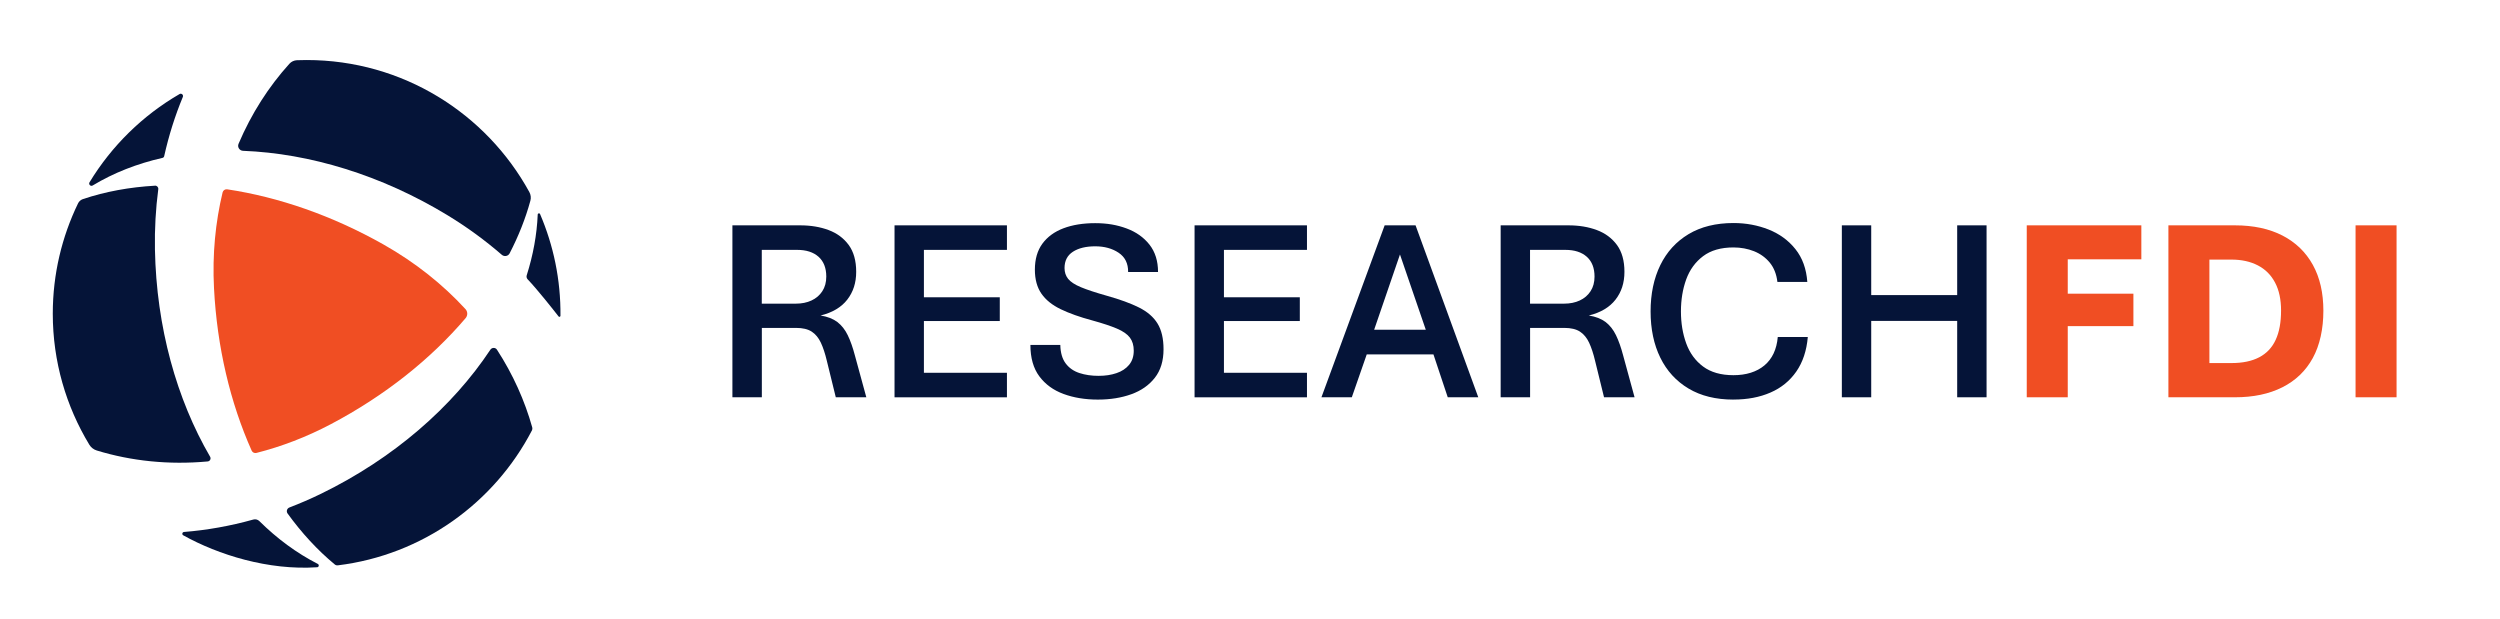 <?xml version="1.0" encoding="UTF-8"?> <svg xmlns="http://www.w3.org/2000/svg" id="Layer_1" data-name="Layer 1" version="1.1" viewBox="0 0 800 198"><defs><style> .cls-1 { fill: #051438; } .cls-1, .cls-2 { stroke-width: 0px; } .cls-2 { fill: #f04e23; } </style></defs><g><path class="cls-1" d="M168.83,89.36c3.18,3.33,8.22,9.74,9.92,11.91.19.25.59.1.6-.21.1-11.57-2.25-22.58-6.53-32.56-.17-.39-.74-.27-.75.15-.27,6.46-1.47,12.98-3.52,19.45-.14.45-.03.93.29,1.27Z"></path><path class="cls-1" d="M57.47,30.09c-11.82,6.84-21.74,16.58-28.82,28.24-.4.66.34,1.42,1,1.03,6.7-4.05,14.24-7,22.35-8.84.27-.06.48-.27.54-.55,1.48-6.65,3.49-12.99,5.97-18.95.27-.65-.43-1.28-1.04-.93Z"></path><path class="cls-1" d="M143.26,68.91c6.3,3.83,12.06,8.07,17.31,12.62.79.69,2.03.47,2.51-.46,2.85-5.52,5.09-11.15,6.64-16.83.26-.93.14-1.93-.33-2.78-13.79-25.17-40.53-42.25-71.27-42.25-1.04,0-2.07.02-3.1.06-.92.04-1.79.44-2.41,1.13-6.62,7.31-12.16,15.94-16.28,25.63-.44,1.04.32,2.19,1.45,2.23,21.26.82,44.25,7.74,65.48,20.65Z"></path><path class="cls-1" d="M58.88,170.23c-.57.05-.74.79-.24,1.07,11.21,6.24,27.25,11.28,42.85,10.22.57-.04.71-.81.2-1.07-6.73-3.44-13.01-8.07-18.71-13.71-.5-.49-1.22-.68-1.9-.49-7.48,2.09-14.92,3.4-22.2,3.98Z"></path><path class="cls-1" d="M102.67,158.03c-3.34,1.63-6.7,3.07-10.07,4.37-.77.3-1.06,1.24-.58,1.91,4.51,6.23,9.56,11.72,15.1,16.31.27.23.63.33.99.29,27.09-3.32,50.04-19.97,62.11-43.18.15-.29.19-.63.1-.95-2.4-8.57-6.16-16.97-11.29-24.88-.49-.76-1.61-.75-2.11,0-12.15,18.33-30.97,34.8-54.26,46.14Z"></path><path class="cls-1" d="M49.61,59.42c-8.13.46-15.89,1.88-23.08,4.29-.68.23-1.24.72-1.55,1.36-5.17,10.67-8.09,22.64-8.09,35.3,0,15.35,4.28,29.69,11.69,41.93.54.89,1.4,1.56,2.39,1.86,11.03,3.37,23.07,4.65,35.5,3.5.73-.07,1.13-.87.77-1.5-10.71-18.38-17.19-41.49-17.66-66.33-.12-6.62.25-13.06,1.07-19.29.08-.62-.42-1.16-1.04-1.13Z"></path><path class="cls-2" d="M122.69,78.22c-16.36-9.24-33.5-15.16-49.99-17.64-.67-.1-1.31.33-1.47.99-2.29,9.55-3.31,19.82-2.75,30.62.97,18.91,5.21,36.68,12.05,52.01.26.58.9.89,1.52.74,7.98-2.03,15.99-5.07,23.89-9.24,17.23-9.1,31.91-20.81,43.06-33.9.71-.84.69-2.08-.05-2.89-7.21-7.84-15.97-14.88-26.26-20.69Z"></path></g><g><path class="cls-1" d="M234.37,127.13v-55.02h21.71c3.35,0,6.38.5,9.07,1.51,2.7,1.01,4.84,2.6,6.44,4.78,1.59,2.18,2.39,5.04,2.39,8.58s-.96,6.46-2.86,8.91c-1.91,2.45-4.76,4.14-8.54,5.07,2.21.35,3.99,1.05,5.36,2.08,1.36,1.04,2.47,2.44,3.33,4.21.86,1.77,1.63,3.95,2.31,6.54l3.64,13.33h-9.77l-2.86-11.65c-.55-2.32-1.19-4.26-1.92-5.82-.74-1.57-1.72-2.75-2.94-3.54s-2.89-1.18-4.99-1.18h-10.95v22.2h-9.4ZM243.77,97.17h10.87c1.91,0,3.59-.34,5.05-1.02,1.46-.68,2.61-1.67,3.45-2.96.84-1.29,1.27-2.85,1.27-4.68,0-2.75-.83-4.86-2.47-6.34-1.65-1.47-3.93-2.21-6.85-2.21h-11.32v17.21Z"></path><path class="cls-1" d="M286.25,127.13v-55.02h35.97v7.85h-26.57v15.17h24.28v7.6h-24.28v16.56h26.57v7.85h-35.97Z"></path><path class="cls-1" d="M351.32,127.87c-4.06,0-7.72-.6-10.98-1.8-3.26-1.2-5.84-3.08-7.75-5.64-1.91-2.56-2.86-5.91-2.86-10.06h9.57c.05,2.51.63,4.48,1.72,5.93,1.09,1.45,2.56,2.47,4.39,3.07,1.84.6,3.88.9,6.11.9s4.04-.29,5.74-.86c1.7-.57,3.05-1.46,4.05-2.66.99-1.2,1.49-2.71,1.49-4.54,0-1.69-.41-3.08-1.23-4.17-.82-1.09-2.19-2.05-4.13-2.88-1.94-.83-4.59-1.71-7.97-2.64-3.95-1.06-7.29-2.25-10.01-3.56-2.73-1.31-4.79-2.96-6.19-4.97-1.4-2-2.11-4.57-2.11-7.7,0-3.35.8-6.13,2.41-8.32,1.61-2.19,3.86-3.83,6.74-4.92s6.27-1.64,10.14-1.64,7.04.57,10.08,1.7c3.04,1.13,5.47,2.85,7.3,5.17,1.82,2.32,2.74,5.23,2.74,8.75h-9.57c.03-2.72-.99-4.78-3.04-6.15-2.06-1.38-4.56-2.06-7.5-2.06s-5.35.58-7.13,1.74c-1.79,1.16-2.68,2.9-2.68,5.21,0,1.34.38,2.49,1.14,3.45s2.13,1.86,4.09,2.68,4.73,1.73,8.3,2.74c4.2,1.17,7.63,2.43,10.3,3.76,2.67,1.34,4.65,3.04,5.93,5.13,1.28,2.08,1.92,4.83,1.92,8.24,0,3.71-.93,6.75-2.78,9.11-1.85,2.37-4.36,4.13-7.52,5.27-3.16,1.14-6.73,1.72-10.71,1.72Z"></path><path class="cls-1" d="M382.26,127.13v-55.02h35.97v7.85h-26.57v15.17h24.28v7.6h-24.28v16.56h26.57v7.85h-35.97Z"></path><path class="cls-1" d="M422.86,127.13l20.23-55.02h9.89l20.07,55.02h-9.77l-4.58-13.73h-21.34l-4.78,13.73h-9.73ZM439.74,105.51h16.51l-8.26-24.08-8.26,24.08Z"></path><path class="cls-1" d="M480.21,127.13v-55.02h21.71c3.35,0,6.38.5,9.07,1.51,2.7,1.01,4.84,2.6,6.44,4.78,1.59,2.18,2.39,5.04,2.39,8.58s-.96,6.46-2.86,8.91c-1.91,2.45-4.76,4.14-8.54,5.07,2.21.35,3.99,1.05,5.36,2.08,1.36,1.04,2.47,2.44,3.33,4.21.86,1.77,1.63,3.95,2.31,6.54l3.64,13.33h-9.77l-2.86-11.65c-.55-2.32-1.19-4.26-1.92-5.82s-1.72-2.75-2.94-3.54-2.89-1.18-4.99-1.18h-10.95v22.2h-9.4ZM489.61,97.17h10.87c1.91,0,3.59-.34,5.05-1.02,1.46-.68,2.61-1.67,3.45-2.96.84-1.29,1.27-2.85,1.27-4.68,0-2.75-.83-4.86-2.47-6.34-1.65-1.47-3.93-2.21-6.85-2.21h-11.32v17.21Z"></path><path class="cls-1" d="M554.72,127.87c-5.64,0-10.44-1.18-14.39-3.54-3.95-2.36-6.96-5.65-9.03-9.87-2.07-4.22-3.11-9.16-3.11-14.8s1.04-10.58,3.11-14.82c2.07-4.24,5.08-7.54,9.03-9.91,3.95-2.37,8.75-3.56,14.39-3.56,4.01,0,7.75.7,11.24,2.08,3.49,1.39,6.35,3.48,8.58,6.28,2.23,2.79,3.5,6.29,3.8,10.49h-9.57c-.3-2.51-1.12-4.57-2.45-6.19-1.34-1.62-3.01-2.83-5.03-3.64-2.02-.8-4.21-1.21-6.58-1.21-4.01,0-7.25.93-9.73,2.8-2.48,1.87-4.28,4.35-5.4,7.44-1.12,3.09-1.68,6.51-1.68,10.24s.56,7.11,1.68,10.2c1.12,3.09,2.92,5.57,5.4,7.42,2.48,1.85,5.72,2.78,9.73,2.78s7.42-1.04,9.91-3.13c2.49-2.09,3.92-5.12,4.27-9.1h9.61c-.38,4.39-1.61,8.07-3.68,11.06-2.07,2.98-4.82,5.23-8.26,6.72-3.43,1.5-7.39,2.25-11.85,2.25Z"></path><path class="cls-1" d="M589.39,127.13v-55.02h9.4v22.32h27.51v-22.32h9.4v55.02h-9.4v-24.44h-27.51v24.44h-9.4Z"></path></g><g><path class="cls-2" d="M648.56,127.13v-55.02h36.67v10.87h-23.55v11h21.01v10.38h-21.01v22.77h-13.12Z"></path><path class="cls-2" d="M693.89,127.13v-55.02h21.3c5.91,0,10.98,1.09,15.21,3.27,4.22,2.18,7.46,5.31,9.71,9.38,2.25,4.07,3.37,8.97,3.37,14.69s-1.13,11.01-3.39,15.13c-2.26,4.11-5.51,7.23-9.75,9.36-4.24,2.13-9.29,3.19-15.14,3.19h-21.3ZM707.01,116.18h7.07c3.54,0,6.49-.61,8.85-1.84,2.36-1.23,4.12-3.08,5.27-5.56,1.16-2.48,1.74-5.61,1.74-9.4,0-3.54-.64-6.53-1.92-8.95-1.28-2.43-3.11-4.26-5.5-5.5-2.39-1.24-5.2-1.86-8.44-1.86h-7.07v33.11Z"></path><path class="cls-2" d="M753.78,127.13v-55.02h13.12v55.02h-13.12Z"></path></g></svg> 